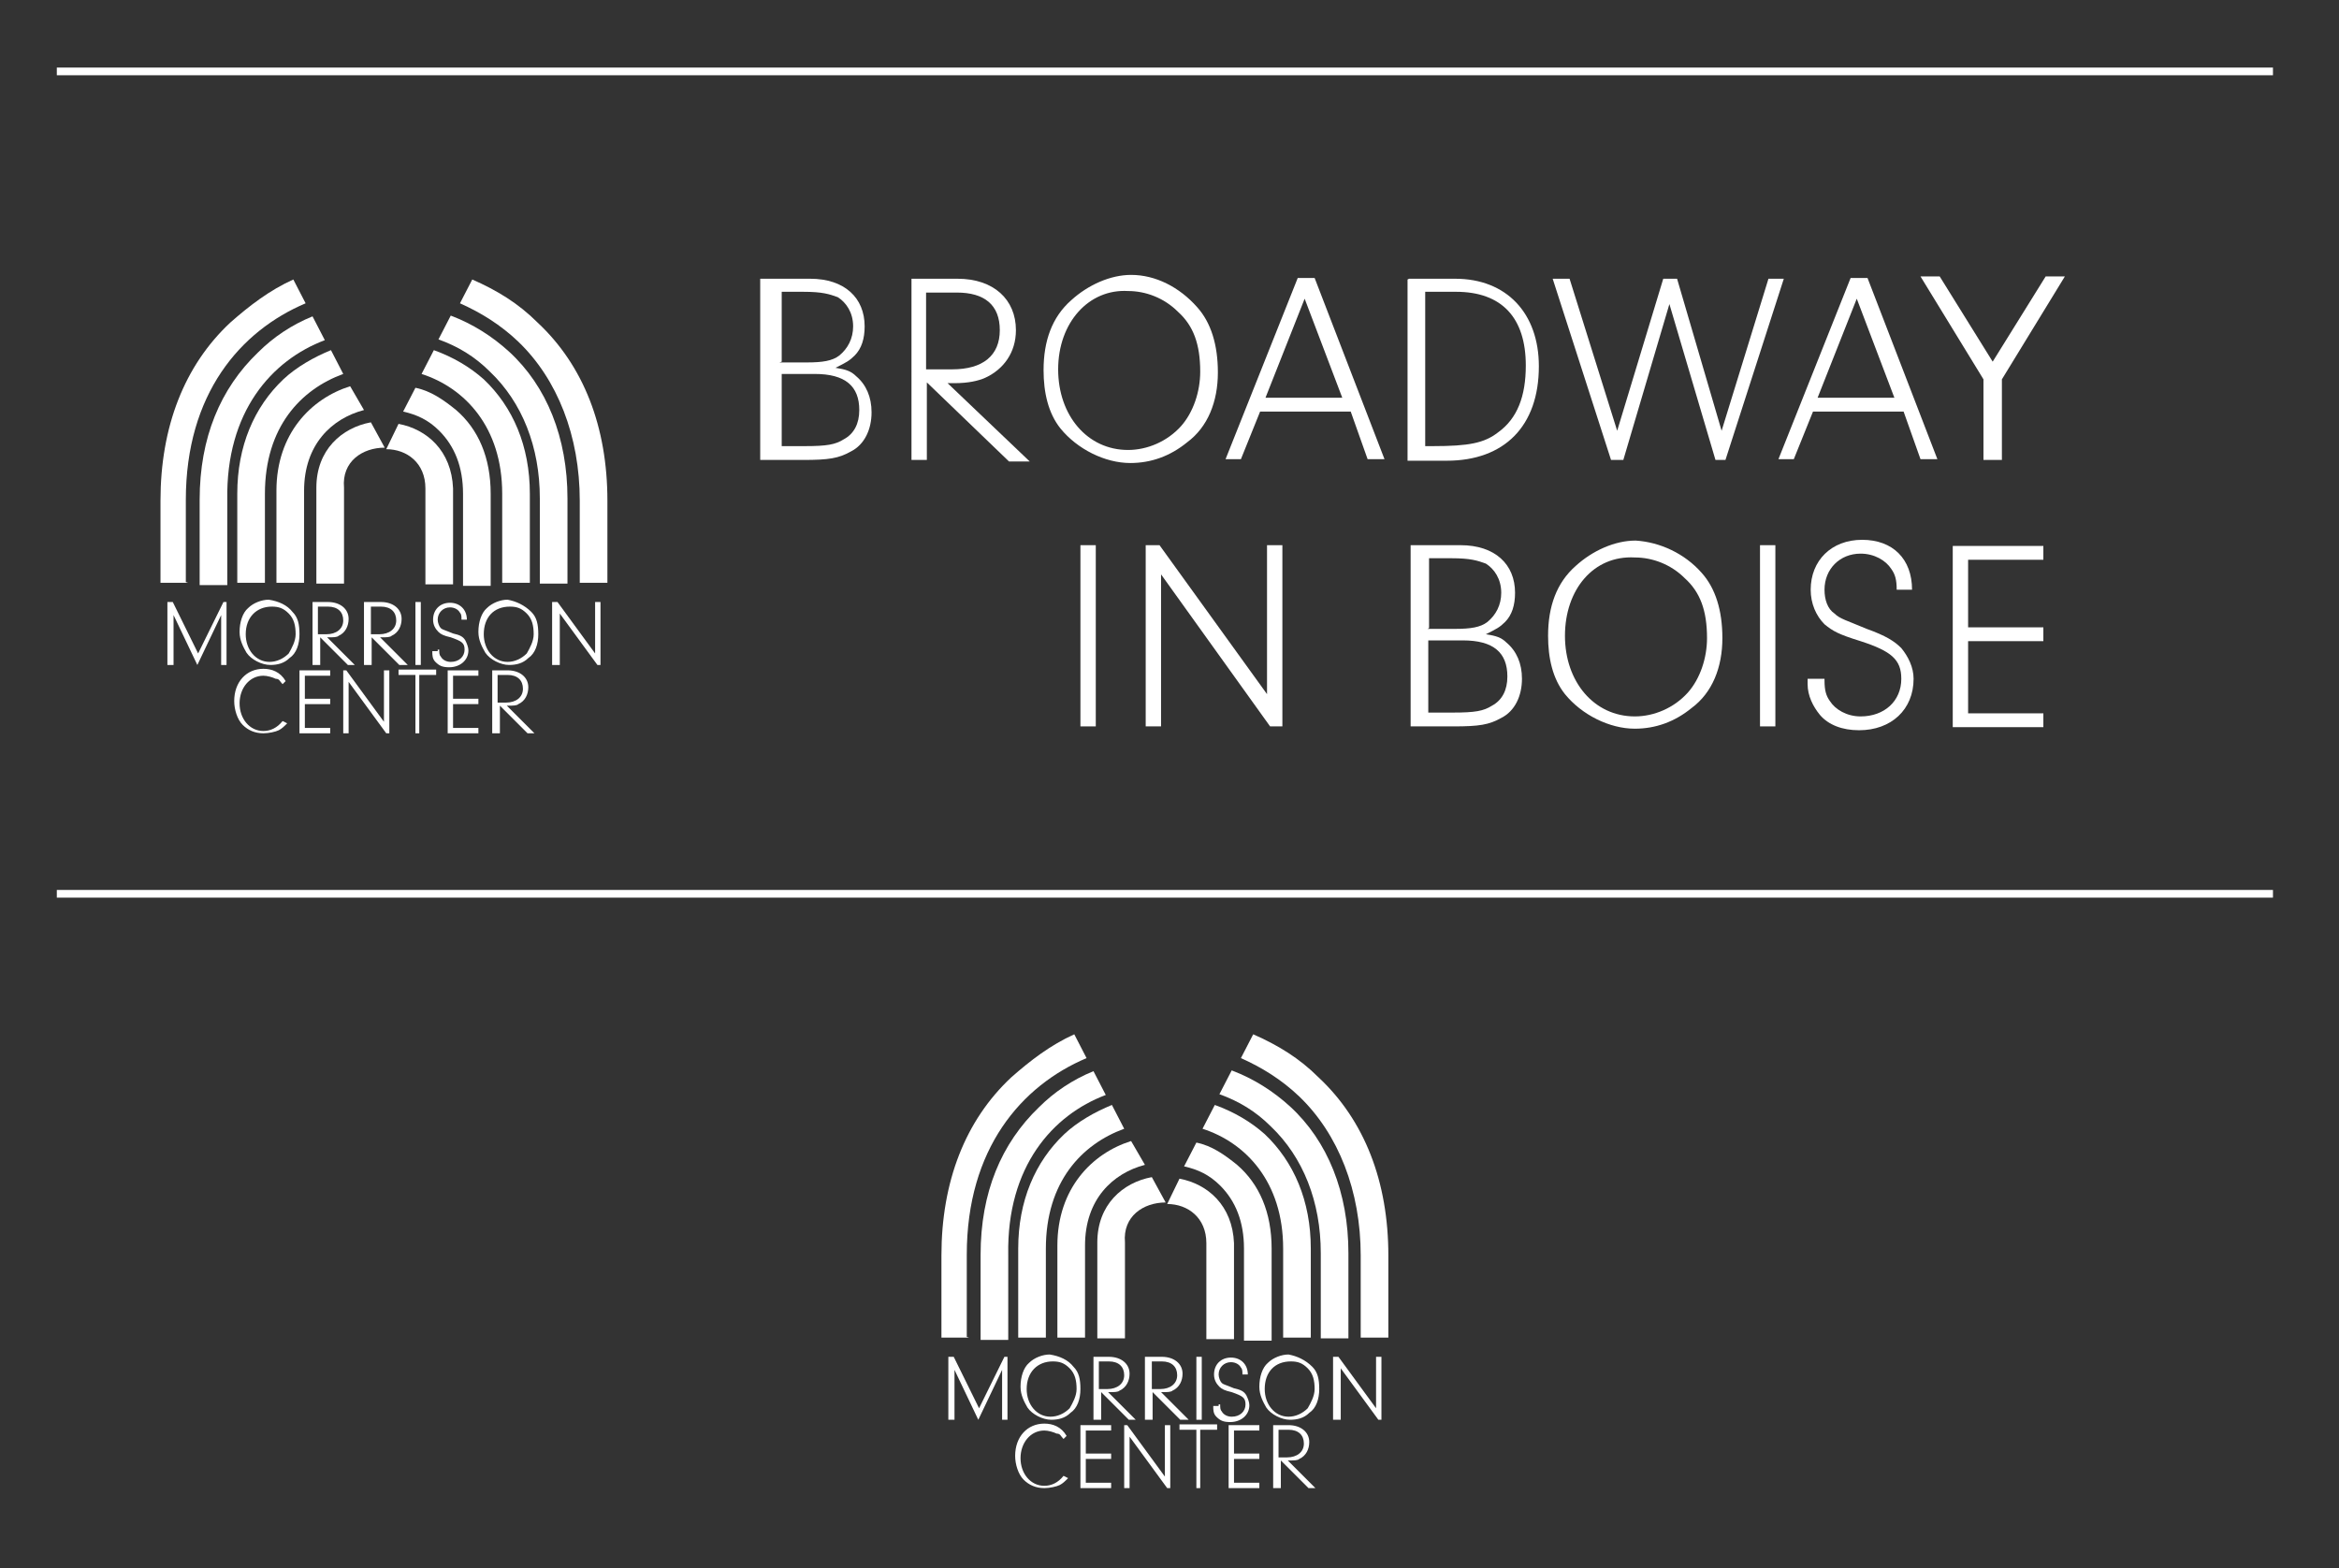 <?xml version="1.0" encoding="utf-8"?>
<!-- Generator: Adobe Illustrator 25.4.1, SVG Export Plug-In . SVG Version: 6.00 Build 0)  -->
<svg version="1.1" id="Layer_1" xmlns="http://www.w3.org/2000/svg" xmlns:xlink="http://www.w3.org/1999/xlink" x="0px" y="0px"
	 viewBox="0 0 304.6 204.2" style="enable-background:new 0 0 304.6 204.2;" xml:space="preserve">
<rect x="0" y="0" width="304.6" height="204.2" fill="#333333" stroke="none"/>
<style type="text/css">
	.st0{fill:#FFFFFF;}
	.st1{fill:none;stroke:#FFFFFF;stroke-miterlimit:10;}
</style>
<path class="st0" d="M24.5,75.9h-3.6V65.2c0-9.6,3.1-17.6,9.1-23.2c2.5-2.2,5.1-4.2,8.2-5.6l1.6,3.1c-8.5,3.6-15.6,11.8-15.6,25.6
	v10.7L24.5,75.9L24.5,75.9z"/>
<path class="st0" d="M67.5,44.5c5.1,4.9,8,12.3,8,20.7v10.7h3.6V65.2c0-9.6-3.1-17.6-9.1-23.2c-2.5-2.5-5.3-4.2-8.5-5.6l-1.6,3.1
	C62.6,40.7,65.2,42.3,67.5,44.5"/>
<path class="st0" d="M66.3,45.8c-2.2-2-4.7-3.6-7.6-4.7l-1.6,3.1c2.5,0.9,4.7,2.2,6.7,4.2c4.2,4,6.5,9.8,6.5,16.5V76h3.6V64.9
	C73.9,57,71.2,50.3,66.3,45.8"/>
<path class="st0" d="M42.3,44.3l-1.6-3.1c-2.7,1.1-5.1,2.7-7.1,4.7C28.7,50.6,26,57,26,65.1v11.1h3.6V65.1
	C29.4,53.6,35.4,46.9,42.3,44.3"/>
<path class="st0" d="M44.7,48.7l-1.6-3.1c-2.2,0.9-4.5,2.2-6.2,3.8c-3.8,3.6-6,8.7-6,14.9v11.6h3.6V64.3
	C34.5,55.6,39.2,50.7,44.7,48.7"/>
<path class="st0" d="M47.4,53.4l-1.8-3.1c-5.1,1.6-9.6,6.2-9.6,13.6v12h3.6v-12C39.6,57.9,43.2,54.5,47.4,53.4"/>
<path class="st0" d="M59.4,53.4c-1.6-1.3-3.3-2.5-5.3-2.9l-1.6,3.1c1.8,0.4,3.3,1.1,4.7,2.5c2,2,3.1,4.7,3.1,8.2v12h3.6v-12
	C63.9,59.6,62.3,55.9,59.4,53.4"/>
<path class="st0" d="M50.1,58.3L48.3,55c-3.8,0.7-7.1,3.6-7.1,8.5V76h3.6V63.5C44.5,60.1,47.2,58.3,50.1,58.3"/>
<path class="st0" d="M51.9,55.2l-1.6,3.3c2.7,0,5.1,1.8,5.1,5.1v12.5H59V63.6C58.8,58.7,55.6,55.9,51.9,55.2"/>
<path class="st0" d="M63,49.4c3.8,3.6,6,8.7,6,14.9v11.6h-3.6V64.3c0-8.7-4.9-13.8-10.5-15.6l1.6-3.1C59,46.5,61.2,47.8,63,49.4"/>
<g>
	<path class="st0" d="M105.5,36.3c4.5,0,7.1,2.5,7.1,6.2c0,1.6-0.4,2.9-1.3,3.8c-0.7,0.7-1.1,0.9-2.5,1.6c1.3,0.2,2,0.4,2.7,1.1
		c1.3,1.1,2,2.7,2,4.7c0,2.2-0.9,4.2-2.7,5.1c-1.6,0.9-2.9,1.1-6.2,1.1H99V36.3L105.5,36.3L105.5,36.3z M101.5,47.2h3.6
		c2,0,3.3-0.2,4.2-0.9c1.1-0.9,1.8-2.2,1.8-3.8c0-1.8-0.9-3.1-2-3.8c-1.1-0.4-2-0.7-4.5-0.7h-2.8v9.1L101.5,47.2L101.5,47.2z
		 M101.5,58.1h3.3c2.9,0,4-0.2,5.1-0.9c1.3-0.7,2-2,2-3.8c0-3.1-1.8-4.7-5.8-4.7h-4.3v9.4H101.5z"/>
	<path class="st0" d="M120.7,59.9h-2V36.3h6c4.7,0,7.6,2.7,7.6,6.7c0,2.9-1.6,5.1-4,6.2c-0.9,0.4-2.2,0.7-4,0.7c-0.2,0-0.4,0-0.9,0
		l10.7,10.2h-2.7l-10.7-10.3V59.9z M124,48.1c4,0,6.2-1.8,6.2-5.1s-2-4.9-5.6-4.9h-4v10H124z"/>
	<path class="st0" d="M155.9,40c1.8,2,2.7,4.9,2.7,8.5c0,3.8-1.3,7.1-4,9.1c-2.2,1.8-4.7,2.7-7.4,2.7c-3.3,0-6.9-1.8-9.1-4.5
		c-1.6-2-2.2-4.7-2.2-7.6c0-3.8,1.1-6.9,3.6-9.1c2.2-2,5.1-3.3,7.8-3.3C150.5,35.8,153.6,37.4,155.9,40z M137.8,48.1
		c0,6,3.8,10.5,9.1,10.5c2.5,0,5.1-1.1,6.9-3.1c1.6-1.8,2.5-4.5,2.5-7.1c0-3.6-0.9-6-2.9-7.8c-1.8-1.8-4.2-2.7-6.5-2.7
		C141.8,37.6,137.8,42,137.8,48.1z"/>
	<path class="st0" d="M164.1,53.6l-2.5,6.2h-2l9.4-23.6h2.2l9.1,23.6h-2.2l-2.2-6.2H164.1z M169.9,38.9l-5.1,12.9h10L169.9,38.9z"/>
	<path class="st0" d="M183.5,36.3h6c6.7,0,10.9,4.5,10.9,11.4c0,7.8-4.5,12.3-12,12.3h-5.1V36.4L183.5,36.3L183.5,36.3z M185.5,58.1
		h1.1c4.7,0,6.7-0.4,8.5-1.8c2.5-1.8,3.6-4.7,3.6-8.7c0-6.2-3.1-9.6-9.1-9.6h-4v20.1H185.5z"/>
	<path class="st0" d="M230.3,36.3h2l-7.6,23.6h-1.3l-6-20.3l-6,20.3h-1.6l-7.6-23.6h2.2l6.2,19.8l6-19.8h1.8l5.8,19.8L230.3,36.3z"
		/>
	<path class="st0" d="M236.1,53.6l-2.5,6.2h-2l9.4-23.6h2.2l9.1,23.6h-2.2l-2.2-6.2H236.1z M241.8,38.9l-5.1,12.9h10L241.8,38.9z"/>
	<path class="st0" d="M260.3,59.9h-2V49.4L250.1,36h2.5l6.9,11.1l6.9-11.1h2.5l-8.2,13.4v10.5H260.3z"/>
</g>
<g>
	<path class="st0" d="M142.7,94.6h-2V71h2V94.6z"/>
	<path class="st0" d="M151.2,94.6h-2V71h1.8l14,19.4V71h2v23.6h-1.6l-14.2-19.8V94.6z"/>
	<path class="st0" d="M190.2,71c4.5,0,7.1,2.5,7.1,6.2c0,1.6-0.4,2.9-1.3,3.8c-0.7,0.7-1.1,0.9-2.5,1.6c1.3,0.2,2,0.4,2.7,1.1
		c1.3,1.1,2,2.7,2,4.7c0,2.2-0.9,4.2-2.7,5.1c-1.6,0.9-2.9,1.1-6.2,1.1h-5.6V71L190.2,71L190.2,71z M185.9,81.9h3.6
		c2,0,3.3-0.2,4.2-0.9c1.1-0.9,1.8-2.2,1.8-3.8c0-1.8-0.9-3.1-2-3.8c-1.1-0.4-2-0.7-4.5-0.7h-2.9v9.1L185.9,81.9L185.9,81.9z
		 M185.9,92.8h3.3c2.9,0,4-0.2,5.1-0.9c1.3-0.7,2-2,2-3.8c0-3.1-1.8-4.7-5.8-4.7H186v9.4H185.9z"/>
	<path class="st0" d="M221.6,74.6c1.8,2,2.7,4.9,2.7,8.5c0,3.8-1.3,7.1-4,9.1c-2.2,1.8-4.7,2.7-7.4,2.7c-3.3,0-6.9-1.8-9.1-4.5
		c-1.6-2-2.2-4.7-2.2-7.6c0-3.8,1.1-6.9,3.6-9.1c2.2-2,5.1-3.3,7.8-3.3C216.2,70.6,219.4,72.1,221.6,74.6z M203.8,82.8
		c0,6,3.8,10.5,9.1,10.5c2.5,0,5.1-1.1,6.9-3.1c1.6-1.8,2.5-4.5,2.5-7.1c0-3.6-0.9-6-2.9-7.8c-1.8-1.8-4.2-2.7-6.5-2.7
		C207.5,72.3,203.8,76.8,203.8,82.8z"/>
	<path class="st0" d="M231.2,94.6h-2V71h2V94.6z"/>
	<path class="st0" d="M237.6,88.6c0,1.3,0.2,2,0.7,2.7c0.7,1.1,2.2,2,4,2c3.1,0,5.3-2,5.3-4.9c0-2.5-1.3-3.6-5.3-4.9
		c-2.9-0.9-3.6-1.3-4.7-2.2c-1.1-1.1-1.8-2.7-1.8-4.5c0-3.8,2.7-6.5,6.7-6.5s6.5,2.5,6.5,6.5h-2c0-1.3-0.2-2-0.7-2.7
		c-0.7-1.1-2.2-2-4-2c-2.7,0-4.7,2-4.7,4.7c0,1.3,0.4,2.5,1.3,3.1c0.7,0.7,1.6,0.9,4.2,2c2.5,0.9,3.6,1.6,4.5,2.5
		c0.9,1.1,1.6,2.5,1.6,4c0,4-2.9,6.7-7.1,6.7c-2.2,0-4-0.7-5.1-2c-0.9-1.1-1.6-2.5-1.6-4v-0.7h2.2V88.6z"/>
	<path class="st0" d="M256.3,81.7h9.8v1.8h-9.8v9.4h9.8v1.8h-11.8V71.1h11.8v1.8h-9.8V81.7z"/>
</g>
<g>
	<path class="st0" d="M22.5,86.6h-0.7v-8.2h0.7l3.3,6.7l3.3-6.7h0.4v8.2h-0.7v-6.5l-3.1,6.5l-3.1-6.5v6.5H22.5z"/>
	<path class="st0" d="M38.1,79.7c0.7,0.7,0.9,1.6,0.9,2.9c0,1.3-0.4,2.5-1.3,3.1c-0.7,0.7-1.6,0.9-2.5,0.9c-1.1,0-2.5-0.7-3.1-1.6
		c-0.4-0.7-0.9-1.6-0.9-2.7c0-1.3,0.4-2.5,1.1-3.1c0.7-0.7,1.8-1.1,2.7-1.1C36.3,78.3,37.4,78.8,38.1,79.7z M32,82.6
		c0,2,1.3,3.6,3.1,3.6c0.9,0,1.8-0.4,2.5-1.1c0.4-0.7,0.9-1.6,0.9-2.5c0-1.1-0.2-2-0.9-2.7c-0.7-0.7-1.3-0.9-2.2-0.9
		C33.4,79,32,80.4,32,82.6z"/>
	<path class="st0" d="M41.4,86.6h-0.7v-8.2h2c1.6,0,2.7,0.9,2.7,2.2c0,0.9-0.4,1.8-1.3,2.2C43.9,83,43.4,83,42.8,83h-0.2l3.6,3.6
		h-0.9L41.7,83v3.6H41.4z M42.5,82.6c1.3,0,2.2-0.7,2.2-1.8S44,79,42.7,79h-1.3v3.6H42.5z"/>
	<path class="st0" d="M48.1,86.6h-0.7v-8.2h2.2c1.6,0,2.7,0.9,2.7,2.2c0,0.9-0.4,1.8-1.3,2.2C50.8,83,50.3,83,49.7,83h-0.2l3.6,3.6
		H52L48.4,83v3.6H48.1z M49.4,82.6c1.3,0,2.2-0.7,2.2-1.8s-0.7-1.8-2-1.8h-1.3v3.6H49.4z"/>
	<path class="st0" d="M54.8,86.6h-0.7v-8.2h0.7V86.6z"/>
	<path class="st0" d="M57.2,84.6c0,0.4,0,0.7,0.2,0.9c0.2,0.4,0.7,0.7,1.3,0.7c1.1,0,1.8-0.7,1.8-1.6s-0.4-1.1-1.8-1.6
		c-0.9-0.2-1.3-0.4-1.6-0.7c-0.4-0.4-0.7-0.9-0.7-1.6c0-1.3,0.9-2.2,2.2-2.2c1.3,0,2.2,0.9,2.2,2.2h-0.7c0-0.4,0-0.7-0.2-0.9
		c-0.2-0.4-0.7-0.7-1.3-0.7c-0.9,0-1.6,0.7-1.6,1.6c0,0.4,0.2,0.9,0.4,1.1s0.4,0.2,1.6,0.7c0.9,0.2,1.3,0.4,1.6,0.9
		c0.2,0.4,0.4,0.9,0.4,1.3c0,1.3-1.1,2.2-2.5,2.2c-0.9,0-1.3-0.2-1.8-0.7c-0.4-0.4-0.4-0.9-0.4-1.3v-0.1H57v-0.2H57.2z"/>
	<path class="st0" d="M69.2,79.7c0.7,0.7,0.9,1.6,0.9,2.9c0,1.3-0.4,2.5-1.3,3.1c-0.7,0.7-1.6,0.9-2.5,0.9c-1.1,0-2.5-0.7-3.1-1.6
		c-0.4-0.7-0.9-1.6-0.9-2.7c0-1.3,0.4-2.5,1.1-3.1c0.7-0.7,1.8-1.1,2.7-1.1C67.2,78.3,68.3,78.8,69.2,79.7z M63,82.6
		c0,2,1.3,3.6,3.1,3.6c0.9,0,1.8-0.4,2.5-1.1c0.4-0.7,0.9-1.6,0.9-2.5c0-1.1-0.2-2-0.9-2.7c-0.7-0.7-1.3-0.9-2.2-0.9
		C64.3,79,63,80.4,63,82.6z"/>
	<path class="st0" d="M72.6,86.6h-0.7v-8.2h0.7l4.9,6.7v-6.7h0.7v8.2h-0.4l-4.9-6.7v6.7H72.6z"/>
	<path class="st0" d="M37.4,94.2c-0.4,0.4-0.7,0.7-1.1,0.9s-1.3,0.4-2,0.4c-1.1,0-2-0.4-2.7-1.1c-0.7-0.7-1.1-2-1.1-3.1
		c0-2.5,1.6-4.2,3.8-4.2c1.1,0,2.2,0.4,2.9,1.6l-0.4,0.4c-0.4-0.4-0.4-0.7-0.9-0.7c-0.4-0.2-1.1-0.4-1.6-0.4c-1.8,0-3.1,1.6-3.1,3.6
		s1.3,3.6,3.1,3.6c0.9,0,1.8-0.4,2.5-1.3L37.4,94.2z"/>
	<path class="st0" d="M39.4,91H43v0.7h-3.3v3.1H43v0.7h-4v-8.2h4V88h-3.3v3.1h-0.3V91z"/>
	<path class="st0" d="M45.4,95.5h-0.7v-8.2h0.4L50,94v-6.7h0.7v8.2h-0.4l-4.9-6.7V95.5z"/>
	<path class="st0" d="M54.8,95.5h-0.7v-7.6h-2.2v-0.7h4.9v0.7h-2.2v7.6H54.8z"/>
	<path class="st0" d="M59,91h3.3v0.7H59v3.1h3.3v0.7h-4v-8.2h4V88H59V91z"/>
	<path class="st0" d="M64.8,95.5h-0.7v-8.2h2c1.6,0,2.7,0.9,2.7,2.2c0,0.9-0.4,1.8-1.3,2.2c-0.2,0.2-0.7,0.2-1.3,0.2H66l3.6,3.6
		h-0.9l-3.6-3.6v3.6H64.8z M65.9,91.5c1.3,0,2.2-0.7,2.2-1.8s-0.7-1.8-2-1.8h-1.3v3.6H65.9z"/>
</g>
<path class="st0" d="M126.2,174.2h-3.6v-10.7c0-9.6,3.1-17.6,9.1-23.2c2.5-2.2,5.1-4.2,8.2-5.6l1.6,3.1
	c-8.5,3.6-15.6,11.8-15.6,25.6v10.7L126.2,174.2L126.2,174.2z"/>
<path class="st0" d="M169.2,142.8c5.1,4.9,8,12.3,8,20.7v10.7h3.6v-10.7c0-9.6-3.1-17.6-9.1-23.2c-2.5-2.5-5.3-4.2-8.5-5.6l-1.6,3.1
	C164.3,139,166.9,140.6,169.2,142.8"/>
<path class="st0" d="M168,144.1c-2.2-2-4.7-3.6-7.6-4.7l-1.6,3.1c2.5,0.9,4.7,2.2,6.7,4.2c4.2,4,6.5,9.8,6.5,16.5v11.1h3.6v-11.1
	C175.6,155.3,172.9,148.6,168,144.1"/>
<path class="st0" d="M144,142.6l-1.6-3.1c-2.7,1.1-5.1,2.7-7.1,4.7c-4.9,4.7-7.6,11.1-7.6,19.2v11.1h3.6v-11.1
	C131.1,151.9,137.1,145.2,144,142.6"/>
<path class="st0" d="M146.4,147l-1.6-3.1c-2.2,0.9-4.5,2.2-6.2,3.8c-3.8,3.6-6,8.7-6,14.9v11.6h3.6v-11.6
	C136.2,153.9,140.9,149,146.4,147"/>
<path class="st0" d="M149.1,151.7l-1.8-3.1c-5.1,1.6-9.6,6.2-9.6,13.6v12h3.6v-12C141.3,156.2,144.9,152.8,149.1,151.7"/>
<path class="st0" d="M161.1,151.7c-1.6-1.3-3.3-2.5-5.3-2.9l-1.6,3.1c1.8,0.4,3.3,1.1,4.7,2.5c2,2,3.1,4.7,3.1,8.2v12h3.6v-12
	C165.6,157.9,164,154.2,161.1,151.7"/>
<path class="st0" d="M151.8,156.6l-1.8-3.3c-3.8,0.7-7.1,3.6-7.1,8.5v12.5h3.6v-12.5C146.2,158.4,148.9,156.6,151.8,156.6"/>
<path class="st0" d="M153.6,153.5l-1.6,3.3c2.7,0,5.1,1.8,5.1,5.1v12.5h3.6v-12.5C160.5,157,157.3,154.2,153.6,153.5"/>
<path class="st0" d="M164.7,147.7c3.8,3.6,6,8.7,6,14.9v11.6h-3.6v-11.6c0-8.7-4.9-13.8-10.5-15.6l1.6-3.1
	C160.7,144.8,162.9,146.1,164.7,147.7"/>
<g>
	<path class="st0" d="M124.2,184.9h-0.7v-8.2h0.7l3.3,6.7l3.3-6.7h0.4v8.2h-0.7v-6.5l-3.1,6.5l-3.1-6.5v6.5H124.2z"/>
	<path class="st0" d="M139.8,178c0.7,0.7,0.9,1.6,0.9,2.9c0,1.3-0.4,2.5-1.3,3.1c-0.7,0.7-1.6,0.9-2.5,0.9c-1.1,0-2.5-0.7-3.1-1.6
		c-0.4-0.7-0.9-1.6-0.9-2.7c0-1.3,0.4-2.5,1.1-3.1c0.7-0.7,1.8-1.1,2.7-1.1C138,176.6,139.1,177.1,139.8,178z M133.7,180.9
		c0,2,1.3,3.6,3.1,3.6c0.9,0,1.8-0.4,2.5-1.1c0.4-0.7,0.9-1.6,0.9-2.5c0-1.1-0.2-2-0.9-2.7c-0.7-0.7-1.3-0.9-2.2-0.9
		C135.1,177.3,133.7,178.7,133.7,180.9z"/>
	<path class="st0" d="M143.1,184.9h-0.7v-8.2h2c1.6,0,2.7,0.9,2.7,2.2c0,0.9-0.4,1.8-1.3,2.2c-0.2,0.2-0.7,0.2-1.3,0.2h-0.2l3.6,3.6
		H147l-3.6-3.6v3.6H143.1z M144.2,180.9c1.3,0,2.2-0.7,2.2-1.8s-0.7-1.8-2-1.8h-1.3v3.6H144.2z"/>
	<path class="st0" d="M149.8,184.9h-0.7v-8.2h2.2c1.6,0,2.7,0.9,2.7,2.2c0,0.9-0.4,1.8-1.3,2.2c-0.2,0.2-0.7,0.2-1.3,0.2h-0.2
		l3.6,3.6h-1.1l-3.6-3.6v3.6H149.8z M151.1,180.9c1.3,0,2.2-0.7,2.2-1.8s-0.7-1.8-2-1.8H150v3.6H151.1z"/>
	<path class="st0" d="M156.5,184.9h-0.7v-8.2h0.7V184.9z"/>
	<path class="st0" d="M158.9,182.9c0,0.4,0,0.7,0.2,0.9c0.2,0.4,0.7,0.7,1.3,0.7c1.1,0,1.8-0.7,1.8-1.6s-0.4-1.1-1.8-1.6
		c-0.9-0.2-1.3-0.4-1.6-0.7c-0.4-0.4-0.7-0.9-0.7-1.6c0-1.3,0.9-2.2,2.2-2.2s2.2,0.9,2.2,2.2h-0.7c0-0.4,0-0.7-0.2-0.9
		c-0.2-0.4-0.7-0.7-1.3-0.7c-0.9,0-1.6,0.7-1.6,1.6c0,0.4,0.2,0.9,0.4,1.1c0.2,0.2,0.4,0.2,1.6,0.7c0.9,0.2,1.3,0.4,1.6,0.9
		c0.2,0.4,0.4,0.9,0.4,1.3c0,1.3-1.1,2.2-2.5,2.2c-0.9,0-1.3-0.2-1.8-0.7c-0.4-0.4-0.4-0.9-0.4-1.3v-0.1h0.7v-0.2H158.9z"/>
	<path class="st0" d="M170.9,178c0.7,0.7,0.9,1.6,0.9,2.9c0,1.3-0.4,2.5-1.3,3.1c-0.7,0.7-1.6,0.9-2.5,0.9c-1.1,0-2.5-0.7-3.1-1.6
		c-0.4-0.7-0.9-1.6-0.9-2.7c0-1.3,0.4-2.5,1.1-3.1c0.7-0.7,1.8-1.1,2.7-1.1C168.9,176.6,170,177.1,170.9,178z M164.7,180.9
		c0,2,1.3,3.6,3.1,3.6c0.9,0,1.8-0.4,2.5-1.1c0.4-0.7,0.9-1.6,0.9-2.5c0-1.1-0.2-2-0.9-2.7c-0.7-0.7-1.3-0.9-2.2-0.9
		C166,177.3,164.7,178.7,164.7,180.9z"/>
	<path class="st0" d="M174.3,184.9h-0.7v-8.2h0.7l4.9,6.7v-6.7h0.7v8.2h-0.4l-4.9-6.7v6.7H174.3z"/>
	<path class="st0" d="M139.1,192.5c-0.4,0.4-0.7,0.7-1.1,0.9c-0.4,0.2-1.3,0.4-2,0.4c-1.1,0-2-0.4-2.7-1.1s-1.1-2-1.1-3.1
		c0-2.5,1.6-4.2,3.8-4.2c1.1,0,2.2,0.4,2.9,1.6l-0.4,0.4c-0.4-0.4-0.4-0.7-0.9-0.7c-0.4-0.2-1.1-0.4-1.6-0.4c-1.8,0-3.1,1.6-3.1,3.6
		s1.3,3.6,3.1,3.6c0.9,0,1.8-0.4,2.5-1.3L139.1,192.5z"/>
	<path class="st0" d="M141.1,189.3h3.6v0.7h-3.3v3.1h3.3v0.7h-4v-8.2h4v0.7h-3.3v3.1h-0.3V189.3z"/>
	<path class="st0" d="M147.1,193.8h-0.7v-8.2h0.4l4.9,6.7v-6.7h0.7v8.2H152l-4.9-6.7V193.8z"/>
	<path class="st0" d="M156.5,193.8h-0.7v-7.6h-2.2v-0.7h4.9v0.7h-2.2v7.6H156.5z"/>
	<path class="st0" d="M160.7,189.3h3.3v0.7h-3.3v3.1h3.3v0.7h-4v-8.2h4v0.7h-3.3V189.3z"/>
	<path class="st0" d="M166.5,193.8h-0.7v-8.2h2c1.6,0,2.7,0.9,2.7,2.2c0,0.9-0.4,1.8-1.3,2.2c-0.2,0.2-0.7,0.2-1.3,0.2h-0.2l3.6,3.6
		h-0.9l-3.6-3.6v3.6H166.5z M167.6,189.8c1.3,0,2.2-0.7,2.2-1.8s-0.7-1.8-2-1.8h-1.3v3.6H167.6z"/>
</g>
<line class="st1" x1="7.4" y1="9.3" x2="296" y2="9.3"/>
<line class="st1" x1="7.4" y1="116.4" x2="296" y2="116.4"/>
</svg>
